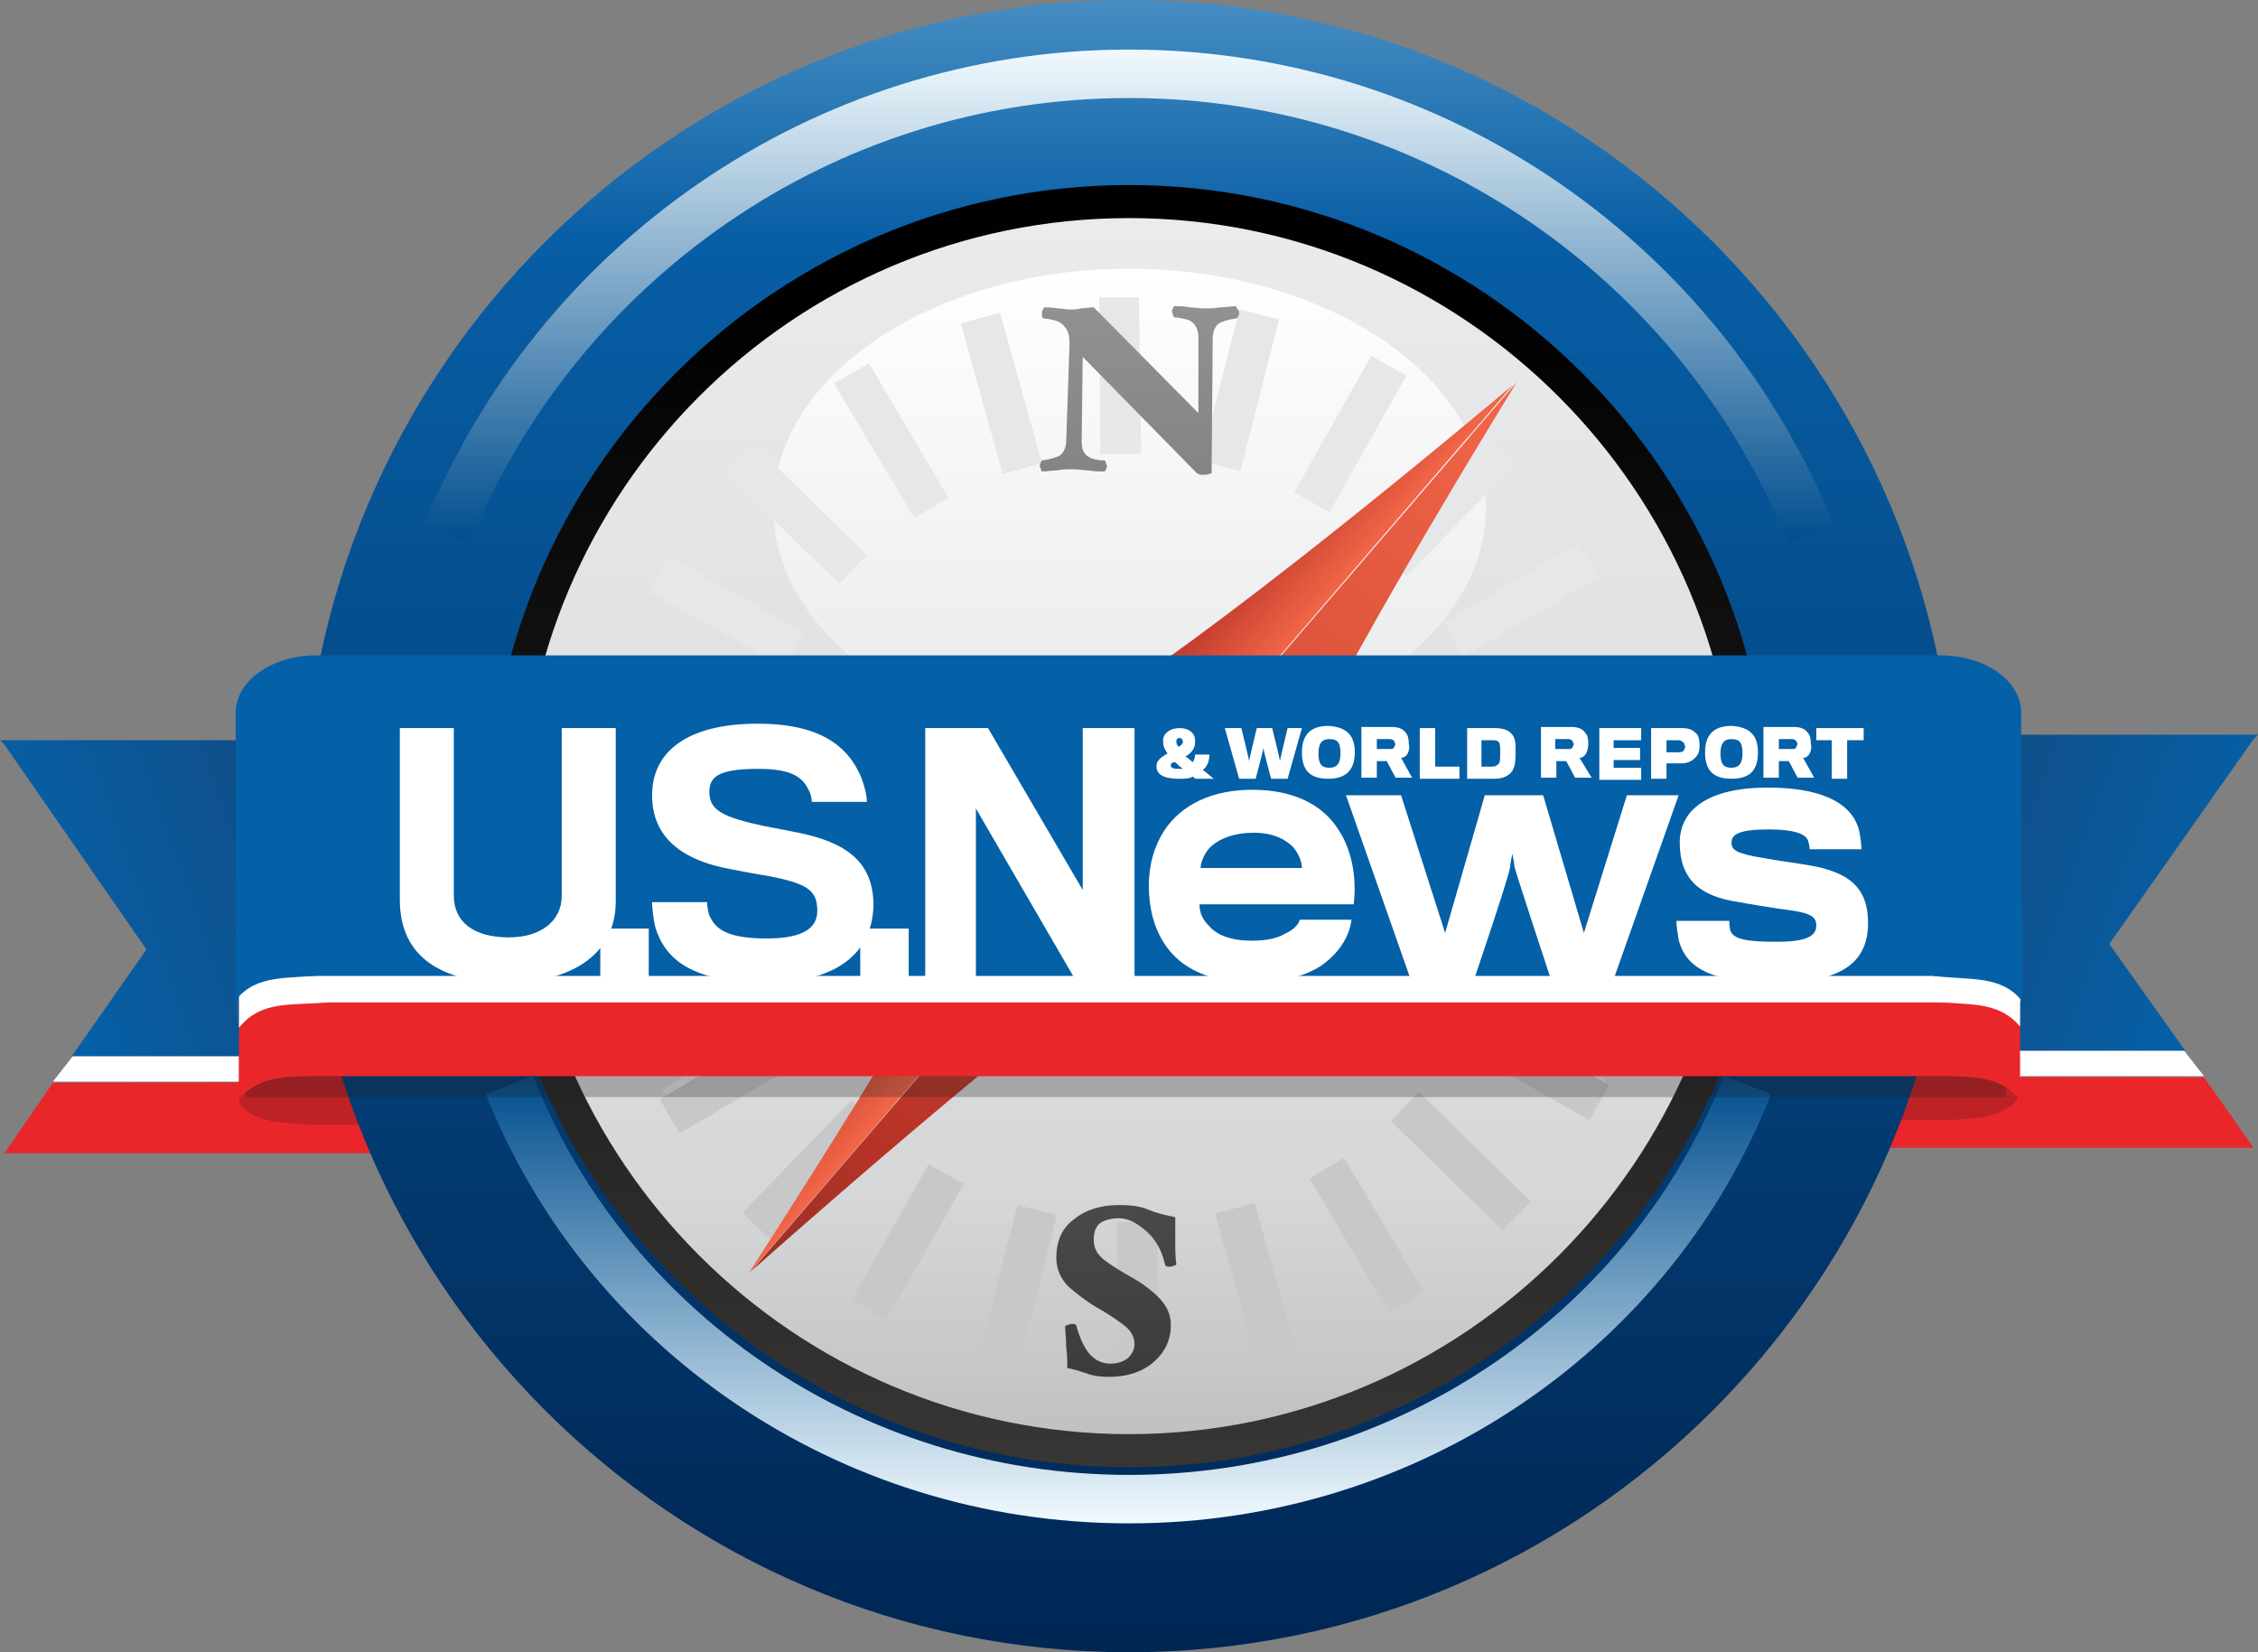 <?xml version="1.0" encoding="utf-8"?>
<!-- Generator: Adobe Illustrator 19.1.0, SVG Export Plug-In . SVG Version: 6.00 Build 0)  -->
<svg version="1.1" id="Layer_1" xmlns="http://www.w3.org/2000/svg" xmlns:xlink="http://www.w3.org/1999/xlink" x="0px" y="0px"
	 viewBox="0 0 205 150" enable-background="new 0 0 205 150" xml:space="preserve">
<rect x="0" y="0" width="205" height="150" fill="#808080" stroke="none"/>
<g>
	
		<linearGradient id="SVGID_1_" gradientUnits="userSpaceOnUse" x1="9647.819" y1="72.386" x2="9603.199" y2="87.75" gradientTransform="matrix(-1 0 0 1 9804.285 0)">
		<stop  offset="0" style="stop-color:#1B3D6C"/>
		<stop  offset="1" style="stop-color:#0561A8"/>
	</linearGradient>
	<polygon fill="url(#SVGID_1_)" points="205,66.7 204.6,67.1 191.5,85.7 198.4,95.4 158.4,95.4 158.4,95.4 158.4,66.7 	"/>
	<polygon fill="#E9272A" points="204.6,104.2 159.7,104.2 158.6,103.5 158.5,99 159.7,97.7 200.1,97.8 	"/>
	<polygon fill="#FFFFFF" points="200.1,97.7 158.4,97.7 158.4,97.4 158.4,95.4 198.3,95.4 	"/>
	<g>
		<path fill="#BE2126" d="M158.3,94.5c0,0,0.2,6.5,0.2,8.6c0,0.3-0.1,1,1.4,1.1c-4.2-1.9,3.3-3,6.3-2.7L158.3,94.5z"/>
		<path fill="#BE2126" d="M183.2,94.6v5.2c-1.6,1.8-3.8,1.7-6.4,1.9h-18.4v-7.1H183.2z"/>
	</g>
	<g>
		<linearGradient id="SVGID_2_" gradientUnits="userSpaceOnUse" x1="48.48" y1="72.883" x2="3.836" y2="88.255">
			<stop  offset="0" style="stop-color:#1B3D6C"/>
			<stop  offset="1" style="stop-color:#0561A8"/>
		</linearGradient>
		<polygon fill="url(#SVGID_2_)" points="0,67.2 0.4,67.6 13.3,86.2 6.5,95.9 46.5,95.9 46.5,95.9 46.5,67.2 		"/>
		<g>
			<polygon fill="#E9272A" points="0.4,104.7 45.3,104.7 46.4,104 46.4,99.5 45.3,98.2 4.8,98.3 			"/>
			<polygon fill="#FFFFFF" points="4.8,98.2 46.5,98.2 46.5,97.9 46.5,95.9 6.6,95.9 			"/>
		</g>
		<g>
			<path fill="#BE2126" d="M46.7,95c0,0-0.2,6.5-0.2,8.6c0,0.3,0.1,1-1.4,1.1c4.2-1.9-3.3-3-6.3-2.7L46.7,95z"/>
			<path fill="#BE2126" d="M21.7,95v5.2c1.6,1.8,3.8,1.7,6.4,1.9h18.4V95H21.7z"/>
		</g>
	</g>
	<linearGradient id="SVGID_3_" gradientUnits="userSpaceOnUse" x1="102.5" y1="0" x2="102.5" y2="150">
		<stop  offset="0" style="stop-color:#468DC2"/>
		<stop  offset="0.147" style="stop-color:#075EA5"/>
		<stop  offset="1" style="stop-color:#002653"/>
	</linearGradient>
	<path fill="url(#SVGID_3_)" d="M102.5,150c-41.4,0-75-33.6-75-75c0-41.4,33.6-75,75-75c41.4,0,75,33.6,75,75
		C177.5,116.4,143.9,150,102.5,150L102.5,150z"/>
	<linearGradient id="SVGID_4_" gradientUnits="userSpaceOnUse" x1="102.5" y1="133.224" x2="102.5" y2="16.771">
		<stop  offset="0" style="stop-color:#373635"/>
		<stop  offset="0.901" style="stop-color:#010101"/>
		<stop  offset="1" style="stop-color:#010101"/>
	</linearGradient>
	<path fill="url(#SVGID_4_)" d="M102.5,133.2c-32.1,0-58.2-26.1-58.2-58.2c0-32.1,26.1-58.2,58.2-58.2c32.1,0,58.2,26.1,58.2,58.2
		C160.7,107.1,134.6,133.2,102.5,133.2L102.5,133.2z"/>
	<linearGradient id="SVGID_5_" gradientUnits="userSpaceOnUse" x1="102.5" y1="130.174" x2="102.5" y2="19.819">
		<stop  offset="0" style="stop-color:#BFC1C3"/>
		<stop  offset="0.198" style="stop-color:#D6D7D9"/>
		<stop  offset="1" style="stop-color:#EAEBEC"/>
	</linearGradient>
	<path fill="url(#SVGID_5_)" d="M102.5,130.2c-30.4,0-55.2-24.8-55.2-55.2c0-30.4,24.7-55.2,55.2-55.2c30.4,0,55.2,24.8,55.2,55.2
		C157.7,105.4,132.9,130.2,102.5,130.2z"/>
	<linearGradient id="SVGID_6_" gradientUnits="userSpaceOnUse" x1="102.5" y1="67.786" x2="102.5" y2="24.358">
		<stop  offset="0" style="stop-color:#E8E9EA"/>
		<stop  offset="1" style="stop-color:#FFFFFF"/>
	</linearGradient>
	<path fill="url(#SVGID_6_)" d="M102.5,67.8c-17.8,0-32.3-9.7-32.3-21.7c0-12,14.5-21.7,32.3-21.7c17.8,0,32.4,9.7,32.4,21.7
		C134.9,58,120.3,67.8,102.5,67.8z"/>
	<linearGradient id="SVGID_7_" gradientUnits="userSpaceOnUse" x1="102.5" y1="49.334" x2="102.5" y2="4.425">
		<stop  offset="0" style="stop-color:#004E8E"/>
		<stop  offset="1" style="stop-color:#F1FAFE"/>
	</linearGradient>
	<path fill="url(#SVGID_7_)" d="M102.5,8.9c-27.1,0-50.3,16.8-59.9,40.5l0,0l-4.1-1.7c10.2-25.3,35.1-43.2,64-43.2l0,0
		c29,0,53.8,17.9,64,43.2l0,0l-4.1,1.7C152.8,25.6,129.6,8.9,102.5,8.9L102.5,8.9z"/>
	<linearGradient id="SVGID_8_" gradientUnits="userSpaceOnUse" x1="102.5" y1="97.735" x2="102.5" y2="138.32">
		<stop  offset="0" style="stop-color:#004E8E"/>
		<stop  offset="1" style="stop-color:#F1FAFE"/>
	</linearGradient>
	<path fill="url(#SVGID_8_)" d="M44.1,99.3L44.1,99.3l4.3-1.6c8.3,21.1,29.4,36.2,54.1,36.2l0,0c24.7,0,45.8-15.1,54-36.2l0,0
		l4.3,1.6c-8.9,22.8-31.7,39-58.3,39l0,0C75.8,138.3,53.1,122.1,44.1,99.3L44.1,99.3z"/>
	<g>
		<polygon fill="#E6E7E8" points="131.6,94.3 133.4,91.1 145.8,98.1 144,101.2 		"/>
		
			<rect x="140.9" y="78.9" transform="matrix(-0.248 0.969 -0.969 -0.248 261.434 -30.92)" fill="#E6E7E8" width="3.7" height="14.2"/>
		<polygon fill="#E6E7E8" points="136.9,77.1 136.9,73.5 151.1,73.3 151.1,77 		"/>
		
			<rect x="140.6" y="57.3" transform="matrix(0.269 0.963 -0.963 0.269 166.138 -90.059)" fill="#E6E7E8" width="3.7" height="14.2"/>
		<polygon fill="#E6E7E8" points="132.9,59.6 131.1,56.5 143.3,49.3 145.1,52.4 		"/>
		<polygon fill="#E6E7E8" points="127.7,52.3 125.1,49.7 135,39.5 137.6,42.1 		"/>
		<polygon fill="#E6E7E8" points="120.7,46.5 117.5,44.7 124.5,32.3 127.7,34.1 		"/>
		
			<rect x="110.7" y="28.3" transform="matrix(0.969 0.248 -0.248 0.969 12.286 -26.79)" fill="#E6E7E8" width="3.7" height="14.2"/>
		<polygon fill="#E6E7E8" points="103.6,41.2 99.9,41.2 99.8,27 103.4,27 		"/>
		
			<rect x="89.1" y="28.6" transform="matrix(0.963 -0.268 0.268 0.963 -6.242 25.703)" fill="#E6E7E8" width="3.7" height="14.2"/>
		<polygon fill="#E6E7E8" points="86.1,45.2 83,47 75.7,34.8 78.9,33 		"/>
		<polygon fill="#E6E7E8" points="78.7,50.4 76.2,53 66,43.1 68.6,40.5 		"/>
		<polygon fill="#E6E7E8" points="73,57.4 71.2,60.6 58.9,53.7 60.7,50.5 		"/>
		<polygon fill="#E6E7E8" points="69.5,65.6 68.5,69.2 54.8,65.6 55.7,62.1 		"/>
		<polygon fill="#E6E7E8" points="68.1,74.4 68.1,78.1 53.9,78.2 53.9,74.6 		"/>
		<polygon fill="#E6E7E8" points="69.1,83.3 70,86.8 56.4,90.7 55.4,87.1 		"/>
		<polygon fill="#E6E7E8" points="72.3,91.6 74.2,94.8 61.9,102 60.1,98.9 		"/>
	</g>
	<g>
		
			<rect x="60.4" y="59" transform="matrix(0.248 -0.969 0.969 0.248 -17.21 110.078)" fill="#C7C8CA" width="3.7" height="14.2"/>
		<polygon fill="#C7C8CA" points="68.1,75 68.1,78.7 53.9,78.8 53.9,75.2 		"/>
		
			<rect x="60.8" y="80.6" transform="matrix(-0.268 -0.963 0.963 -0.268 -5.106 171.547)" fill="#C7C8CA" width="3.7" height="14.2"/>
		<polygon fill="#C7C8CA" points="72.1,92.5 73.9,95.7 61.7,102.9 59.9,99.8 		"/>
		<polygon fill="#C7C8CA" points="77.3,99.9 79.9,102.5 70,112.6 67.4,110.1 		"/>
		<polygon fill="#C7C8CA" points="84.3,105.7 87.5,107.5 80.5,119.8 77.3,118.1 		"/>
		
			<rect x="90.7" y="109.7" transform="matrix(-0.969 -0.248 0.248 -0.969 153.127 252.871)" fill="#C7C8CA" width="3.7" height="14.2"/>
		<polygon fill="#C7C8CA" points="101.4,111 105.1,110.9 105.2,125.1 101.6,125.2 		"/>
		
			<rect x="112.3" y="109.4" transform="matrix(-0.963 0.269 -0.269 -0.963 255.288 198.019)" fill="#C7C8CA" width="3.7" height="14.2"/>
		<polygon fill="#C7C8CA" points="118.9,107 122,105.1 129.3,117.3 126.1,119.2 		"/>
		<polygon fill="#C7C8CA" points="126.3,101.8 128.8,99.1 139,109.1 136.4,111.7 		"/>
		<polygon fill="#C7C8CA" points="132,94.7 133.8,91.5 146.1,98.5 144.3,101.7 		"/>
		<polygon fill="#C7C8CA" points="135.6,86.5 136.5,83 150.2,86.5 149.3,90.1 		"/>
		<polygon fill="#C7C8CA" points="136.9,77.7 136.9,74.1 151.1,73.9 151.1,77.6 		"/>
		<polygon fill="#C7C8CA" points="135.9,68.9 134.9,65.3 148.6,61.5 149.6,65 		"/>
	</g>
	<linearGradient id="SVGID_9_" gradientUnits="userSpaceOnUse" x1="102.5" y1="124.824" x2="102.5" y2="27.97">
		<stop  offset="0" style="stop-color:#3C3C3B"/>
		<stop  offset="1" style="stop-color:#919191"/>
	</linearGradient>
	<path fill="url(#SVGID_9_)" d="M99.4,118.6c-0.8-0.5-1.6-1.1-2.4-1.8c-0.7-0.7-1.1-1.6-1.1-2.6c0-1.5,0.5-2.7,1.6-3.5
		c1.1-0.9,2.5-1.3,4.1-1.3c1,0,1.9,0.1,2.6,0.4c0.7,0.3,1.5,0.5,2.5,0.7c0,0.5,0,1.2,0,2c0,0.9,0,1.6,0.1,2.3c0,0-0.1,0.1-0.2,0.1
		c-0.1,0-0.2,0.1-0.3,0.1c-0.1,0-0.2,0-0.3,0c-0.1,0-0.1-0.1-0.2-0.1c-0.3-1.3-0.8-2.3-1.7-3.1c-0.9-0.8-1.7-1.2-2.5-1.2
		c-0.8,0-1.4,0.2-1.8,0.5c-0.4,0.4-0.5,0.9-0.5,1.5c0,0.8,0.4,1.4,1.1,1.9c0.7,0.5,1.5,1,2.4,1.5c0.9,0.5,1.7,1.1,2.4,1.8
		c0.7,0.7,1.1,1.5,1.1,2.5c0,1.3-0.5,2.4-1.5,3.3c-1,0.9-2.4,1.4-4.1,1.4c-0.8,0-1.5-0.1-2-0.3c-0.6-0.2-1.2-0.4-1.8-0.5
		c0-0.5,0-1.2-0.1-1.9c0-0.8-0.1-1.4-0.1-1.9c0,0,0.1-0.1,0.2-0.1c0.1,0,0.2-0.1,0.3-0.1c0.1,0,0.2,0,0.3,0c0.1,0,0.2,0.1,0.2,0.1
		c0.3,1.1,0.7,2,1.2,2.6c0.5,0.6,1.2,0.9,1.9,0.9c0.7,0,1.2-0.2,1.6-0.5c0.4-0.4,0.6-0.8,0.6-1.3c0-0.7-0.4-1.3-1.1-1.8
		C101.1,119.6,100.3,119.1,99.4,118.6z M140.7,85c-0.8-0.1-1.6-0.2-2.5-0.3c-0.9-0.1-1.7-0.2-2.5-0.2c0-0.9,0.1-2,0.1-3.4
		c0-1.4,0-2.4,0-3.3c0-0.8,0-2,0-3.5c0-1.5-0.1-2.7-0.1-3.4c0,0,0.1-0.1,0.2-0.1c0.1,0,0.2-0.1,0.3-0.1c0.1,0,0.2,0,0.3,0.1
		c0.1,0,0.2,0.1,0.2,0.1c0.1,0.8,0.3,1.4,0.5,1.7c0.3,0.3,0.7,0.4,1.3,0.4h9.4c0.6,0,1-0.1,1.3-0.4c0.3-0.3,0.4-0.8,0.5-1.7
		c0,0,0.1-0.1,0.2-0.1c0.1,0,0.2-0.1,0.3-0.1c0.1,0,0.2,0,0.3,0.1c0.1,0,0.2,0.1,0.2,0.1c0,0.8,0,1.8-0.1,3.2c0,1.4,0,2.6,0,3.5
		c0,0.8,0,1.9,0,3.3c0,1.4,0,2.5,0.1,3.4c-0.6,0-1.3,0-2.3,0c-0.9,0-1.8,0.1-2.5,0.1c-0.1,0-0.1-0.1-0.2-0.2
		c-0.1-0.1-0.1-0.3-0.1-0.4c0-0.1,0-0.2,0-0.3c0-0.1,0.1-0.1,0.1-0.1c0.9-0.1,1.7-0.5,2.6-1.1c0.8-0.6,1.2-1.5,1.2-2.7v-1.3
		c0-0.3-0.1-0.6-0.2-0.8c-0.1-0.3-0.5-0.4-1-0.4h-4.4v0.7c0,0.7,0.2,1.3,0.6,1.7c0.4,0.4,1,0.7,1.7,0.8c0,0,0.1,0.1,0.1,0.2
		c0,0.1,0.1,0.2,0.1,0.3c0,0.1,0,0.2-0.1,0.3c0,0.1-0.1,0.2-0.1,0.2c-0.5,0-1,0-1.5-0.1c-0.5,0-0.9-0.1-1.4-0.1c-0.5,0-1,0-1.4,0.1
		c-0.4,0-0.9,0.1-1.4,0.1c0,0-0.1-0.1-0.1-0.2c0-0.1-0.1-0.2-0.1-0.3c0-0.1,0-0.2,0.1-0.3c0-0.1,0.1-0.2,0.1-0.2
		c0.7-0.1,1.3-0.3,1.7-0.7c0.4-0.4,0.6-1,0.6-1.8v-0.7h-4.5c-0.5,0-0.8,0.1-1,0.4c-0.2,0.3-0.2,0.5-0.2,0.8v1.1c0,1.1,0.4,2,1.2,2.9
		c0.8,0.8,1.7,1.4,2.9,1.6c0,0,0.1,0,0.1,0.1c0,0.1,0,0.1,0,0.2c0,0.2,0,0.3-0.1,0.5C140.9,84.9,140.8,85,140.7,85z M112.5,28.4
		c0,0.1,0,0.2-0.1,0.3c0,0.1-0.1,0.2-0.1,0.2c-0.8,0.1-1.4,0.3-1.7,0.5c-0.3,0.3-0.5,0.7-0.5,1.3L110,42.9c0,0,0,0.1-0.1,0.1
		c-0.1,0-0.2,0.1-0.5,0.1c-0.2,0-0.3,0-0.4,0c-0.1,0-0.2-0.1-0.3-0.1L98.3,32.4l-0.1,7.6c0,0.6,0.1,1,0.4,1.3
		c0.3,0.3,0.9,0.5,1.7,0.5c0,0,0.1,0.1,0.1,0.2c0,0.1,0.1,0.2,0.1,0.3c0,0.1,0,0.2-0.1,0.3c0,0.1-0.1,0.2-0.1,0.2
		c-0.5,0-1,0-1.5-0.1c-0.5,0-0.9-0.1-1.4-0.1c-0.5,0-1,0-1.4,0.1c-0.4,0-0.9,0.1-1.4,0.1c0,0-0.1-0.1-0.1-0.2c0-0.1-0.1-0.2-0.1-0.3
		c0-0.1,0-0.2,0.1-0.3c0-0.1,0.1-0.2,0.1-0.2c0.8-0.1,1.4-0.3,1.7-0.5c0.3-0.3,0.5-0.7,0.5-1.3l0.3-8.7c0-0.8-0.1-1.3-0.5-1.7
		c-0.3-0.4-0.9-0.6-1.9-0.7c0,0-0.1-0.1-0.1-0.2c0-0.1,0-0.2,0-0.3c0-0.1,0-0.2,0.1-0.3c0-0.1,0.1-0.2,0.1-0.2c0.3,0,0.7,0,1.2,0.1
		c0.5,0,0.8,0.1,1.1,0.1c0.3,0,0.7,0,1-0.1c0.3,0,0.7-0.1,1.2-0.1l9.5,9.6v-6.9c0-0.6-0.2-1-0.5-1.3c-0.3-0.3-0.9-0.4-1.7-0.5
		c0,0-0.1-0.1-0.1-0.2c0-0.1-0.1-0.2-0.1-0.3c0-0.1,0-0.2,0.1-0.3c0-0.1,0.1-0.2,0.1-0.2c0.6,0,1,0,1.4,0.1c0.4,0,0.8,0.1,1.3,0.1
		c0.5,0,1,0,1.5-0.1c0.5,0,1-0.1,1.4-0.1c0,0,0.1,0.1,0.1,0.2C112.5,28.2,112.5,28.3,112.5,28.4z M54.9,66.3c0.1,0,0.2,0,0.3,0.1
		c0.1,0,0.2,0.1,0.2,0.2c0,0.4,0.2,0.8,0.7,1.2c0.4,0.4,1,0.7,1.7,1.1l11.7,5.9c0,0,0.1,0.1,0.1,0.2c0,0.1,0.1,0.3,0.1,0.4
		c0,0.2,0,0.3-0.1,0.4c0,0.1-0.1,0.2-0.1,0.2L64,78.6l5.4,3.7c0,0,0.1,0.1,0.1,0.2c0,0.1,0.1,0.2,0.1,0.5c0,0.1,0,0.3-0.1,0.4
		c0,0.1-0.1,0.2-0.1,0.2l-11.9,5.6c-0.8,0.4-1.3,0.7-1.6,0.9c-0.3,0.2-0.5,0.7-0.6,1.6c0,0-0.1,0.1-0.2,0.1
		c-0.1,0.1-0.2,0.1-0.3,0.1c-0.1,0-0.2,0-0.3,0c-0.1,0-0.2-0.1-0.2-0.1c0-0.7,0-1.3,0.1-1.9c0-0.6,0.1-1.2,0.1-1.8s0-1.2-0.1-1.6
		c0-0.4-0.1-1-0.1-1.7c0,0,0.1-0.1,0.2-0.1c0.1,0,0.2-0.1,0.3-0.1c0.1,0,0.2,0,0.3,0c0.1,0,0.2,0,0.2,0.1c0,0.4,0.1,0.6,0.2,0.8
		c0.1,0.2,0.3,0.2,0.4,0.2c0.1,0,0.3,0,0.6-0.1c0.2-0.1,0.4-0.2,0.6-0.3l8.5-4l-2.9-2.1l-5.3,2.5c-0.9,0.4-1.5,0.8-1.7,1.1
		c-0.2,0.3-0.4,0.6-0.4,0.9c0,0-0.1,0.1-0.2,0.1c-0.1,0.1-0.2,0.1-0.3,0.1c-0.1,0-0.2,0-0.3-0.1c-0.1,0-0.2-0.1-0.2-0.1
		c0-0.7,0-1.3,0.1-1.7c0-0.4,0.1-1,0.1-1.6c0-0.6,0-1.2-0.1-1.7c0-0.5-0.1-1-0.1-1.7c0,0,0.1-0.1,0.2-0.1c0.1,0,0.2-0.1,0.3-0.1
		c0.1,0,0.2,0,0.3,0c0.1,0,0.2,0,0.2,0.1c0,0.4,0.1,0.7,0.2,0.8c0.1,0.2,0.3,0.3,0.5,0.3c0.2,0,0.3,0,0.5-0.1
		c0.2-0.1,0.3-0.1,0.5-0.2l2-1l-1.8-1.2c-0.3-0.2-0.6-0.4-0.8-0.5c-0.2-0.1-0.4-0.2-0.6-0.2c-0.2,0-0.4,0.1-0.5,0.3
		c-0.1,0.2-0.2,0.5-0.2,0.9c0,0-0.1,0.1-0.2,0.1c-0.1,0-0.2,0-0.3,0c-0.1,0-0.2,0-0.3-0.1c-0.1,0-0.2-0.1-0.2-0.1
		c0-0.5,0-0.9,0.1-1.3c0-0.4,0.1-0.7,0.1-0.9c0-0.3,0-0.6-0.1-0.9c0-0.3-0.1-0.6-0.1-1.1c0,0,0-0.1,0.1-0.1c0.1,0,0.2,0,0.3,0
		c0.1,0,0.2,0,0.3,0.1c0.1,0,0.2,0.1,0.2,0.2c0,0.3,0.2,0.6,0.4,0.9c0.3,0.3,0.6,0.6,1,0.9l3.6,2.5l4.6-2.2l-7.6-3.8
		c-0.3-0.1-0.5-0.2-0.7-0.3c-0.2-0.1-0.4-0.1-0.6-0.1c-0.2,0-0.4,0.1-0.6,0.2c-0.1,0.2-0.2,0.4-0.2,0.9c0,0-0.1,0.1-0.2,0.1
		c-0.1,0-0.2,0-0.3,0c-0.1,0-0.2,0-0.3-0.1c-0.1,0-0.2-0.1-0.2-0.1c0-0.5,0-0.9,0.1-1.2c0-0.3,0.1-0.6,0.1-0.9c0-0.4,0-0.7-0.1-1
		c0-0.3-0.1-0.7-0.1-1.2c0,0,0-0.1,0.1-0.1C54.7,66.4,54.8,66.3,54.9,66.3z"/>
	<g>
		<g>
			
				<linearGradient id="SVGID_10_" gradientUnits="userSpaceOnUse" x1="58.928" y1="0.925" x2="58.928" y2="11.474" gradientTransform="matrix(0.687 -0.797 0.758 0.653 53.398 114.806)">
				<stop  offset="0" style="stop-color:#953126"/>
				<stop  offset="0.147" style="stop-color:#B73226"/>
				<stop  offset="1" style="stop-color:#F26648"/>
			</linearGradient>
			<path fill="url(#SVGID_10_)" d="M137.3,35c-30.5,25.6-40.4,30.8-40.4,30.8s-4.4,11.8-29,49.9L137.3,35z"/>
			
				<linearGradient id="SVGID_11_" gradientUnits="userSpaceOnUse" x1="7.473" y1="11.604" x2="7.473" y2="11.604" gradientTransform="matrix(0.687 -0.797 0.758 0.653 53.398 114.806)">
				<stop  offset="0" style="stop-color:#953126"/>
				<stop  offset="0.147" style="stop-color:#B73226"/>
				<stop  offset="1" style="stop-color:#F26648"/>
			</linearGradient>
			<polygon fill="url(#SVGID_11_)" points="67.3,116.4 67.3,116.4 67.3,116.4 			"/>
		</g>
		<g>
			
				<linearGradient id="SVGID_12_" gradientUnits="userSpaceOnUse" x1="8.758" y1="16.874" x2="109.951" y2="16.874" gradientTransform="matrix(0.687 -0.797 0.758 0.653 53.398 114.806)">
				<stop  offset="0" style="stop-color:#953126"/>
				<stop  offset="0.147" style="stop-color:#B73226"/>
				<stop  offset="1" style="stop-color:#F26648"/>
			</linearGradient>
			<path fill="url(#SVGID_12_)" d="M137.7,34.7c-20.8,33.9-24.5,44.6-24.5,44.6s-11,6-45,36.1L137.7,34.7z"/>
			
				<linearGradient id="SVGID_13_" gradientUnits="userSpaceOnUse" x1="7.908" y1="11.472" x2="7.908" y2="11.472" gradientTransform="matrix(0.687 -0.797 0.758 0.653 53.398 114.806)">
				<stop  offset="0" style="stop-color:#953126"/>
				<stop  offset="0.147" style="stop-color:#B73226"/>
				<stop  offset="1" style="stop-color:#F26648"/>
			</linearGradient>
			<polygon fill="url(#SVGID_13_)" points="67.5,116 67.5,116 67.5,116 			"/>
		</g>
	</g>
	<g>
		<linearGradient id="SVGID_14_" gradientUnits="userSpaceOnUse" x1="102.501" y1="70.614" x2="102.501" y2="83.723">
			<stop  offset="0" style="stop-color:#555555"/>
			<stop  offset="1" style="stop-color:#010101"/>
		</linearGradient>
		<path fill="url(#SVGID_14_)" d="M109.1,74.3c0,3.6-2.9,6.6-6.6,6.6c-3.6,0-6.6-2.9-6.6-6.6c0-3.6,2.9-6.6,6.6-6.6
			C106.1,67.7,109.1,70.7,109.1,74.3z"/>
		<linearGradient id="SVGID_15_" gradientUnits="userSpaceOnUse" x1="102.5" y1="81.623" x2="102.5" y2="66.975">
			<stop  offset="0" style="stop-color:#9E9E9E"/>
			<stop  offset="1" style="stop-color:#FDFEFF"/>
		</linearGradient>
		<path fill="url(#SVGID_15_)" d="M102.5,67c-4,0-7.3,3.3-7.3,7.3c0,4.1,3.3,7.3,7.3,7.3c4,0,7.3-3.3,7.3-7.3
			C109.8,70.2,106.5,67,102.5,67z M107.3,74.3c0,2.7-2.2,4.8-4.8,4.8c-2.7,0-4.8-2.2-4.8-4.8c0-2.7,2.2-4.8,4.8-4.8
			C105.2,69.4,107.3,71.6,107.3,74.3z"/>
	</g>
	<g>
		<g>
			<rect x="22.3" y="88.9" opacity="0.27" fill="#231F20" width="159.8" height="10.7"/>
			<path fill="#0460A7" d="M183.5,91.9c0,2.9-3.3,5.2-7.3,5.2H28.7c-4,0-7.3-2.3-7.3-5.2V64.7c0-2.9,3.3-5.2,7.3-5.2h147.5
				c4,0,7.3,2.3,7.3,5.2V91.9z"/>
			<g>
				<rect x="22.2" y="90.5" fill="#E9272A" width="161.2" height="7.2"/>
				<rect x="30.4" y="59.7" fill="#0460A7" width="143.5" height="28.8"/>
				<g id="U.S.News_1_">
					<path fill="#FFFFFF" d="M46,89.2c-5.6,0-9.7-2.1-9.7-7.5c0-0.5,0-15.6,0-15.6h4.9c0,0,0,14.8,0,15.2c0,2.4,1.8,3.8,5,3.8
						c2.8,0,4.8-1.4,4.8-3.8c0-0.4,0-15.2,0-15.2h4.9c0,0,0,15.5,0,15.9C55.8,86.8,51.7,89.2,46,89.2z"/>
					<path fill="#FFFFFF" d="M54.5,88.9v-4.6h4.4v4.6H54.5z"/>
					<path fill="#FFFFFF" d="M69.6,89.2c-6.8,0-9.2-2.1-10.1-5c-0.2-0.8-0.3-1.9-0.3-2.3h5c0,0.4,0.1,1.1,0.3,1.4
						c0.6,1.3,2.1,1.9,5.1,1.9c3.4,0,4.6-1,4.6-2.5c0-1.9-0.9-2.5-4.6-3.2c-0.7-0.1-2.3-0.4-3.3-0.6c-4.4-0.8-7.1-2.9-7.1-6.7
						c0-3.9,3.1-6.5,9.6-6.5c5.6,0,8.2,2,9.4,4.9c0.3,0.8,0.5,1.6,0.5,2.2h-5c0-0.3-0.1-0.8-0.3-1.1c-0.6-1.3-1.8-1.9-4.6-1.9
						c-3.7,0-4.4,0.8-4.4,2.1c0,1.7,1.3,2.3,5,3.1c1.1,0.2,2.6,0.5,3.1,0.6c4.4,0.9,6.8,2.7,6.8,6.6C79.2,86.5,76,89.2,69.6,89.2z"
						/>
					<path fill="#FFFFFF" d="M78.1,88.9v-4.6h4.4v4.6H78.1z"/>
					<path fill="#FFFFFF" d="M97.6,88.9l-9-15.5v15.5H84V66.1h5.7l8.6,14.7V66.1h4.7v22.8H97.6z"/>
					<path fill="#FFFFFF" d="M119.9,87.7c-1.4,0.9-3.5,1.5-6.1,1.5c-3.7,0-6.6-1.1-8.2-3.7c-0.8-1.3-1.3-3-1.3-5.1
						c0-1.9,0.5-3.6,1.4-5c1.6-2.4,4.4-3.7,8-3.7c3.8,0,6.4,1.4,7.8,3.6c1.2,1.8,1.7,4.3,1.4,6.8h-14c0,0.8,0.3,1.4,0.9,2
						c0.7,0.8,2,1.3,3.8,1.3c1.4,0,2.3-0.2,3-0.6c0.9-0.4,1.3-0.9,1.4-1.3h4.7C122.5,85.1,121.5,86.6,119.9,87.7z M117.4,76.9
						c-0.7-0.7-1.8-1.3-3.6-1.3c-1.7,0-3,0.5-3.8,1.2c-0.6,0.5-1,1.5-1,2h9.2C118.2,78.4,118,77.6,117.4,76.9z"/>
					<path fill="#FFFFFF" d="M146.5,88.9h-5.7c0,0-3.2-9.7-3.3-10.2c0-0.2-0.2-1.2-0.2-1.2s-0.2,1-0.2,1.2c0,0.6-3.3,10.3-3.3,10.3
						h-5.7l-5.9-16.8h5l4,12.5l3.6-12.5h5.3l3.7,12.5l3.9-12.5h4.7L146.5,88.9z"/>
					<path fill="#FFFFFF" d="M161.3,89.2c-5.6,0-8.2-1.1-8.9-3.9c-0.1-0.7-0.2-1.1-0.2-1.7h4.8c0,0.2,0,0.5,0.1,0.9
						c0.3,0.8,1.6,1,4.2,1c2.7,0,3.6-0.5,3.6-1.5c0-1-1-1.2-3.4-1.5c-0.6-0.1-2.6-0.4-3.6-0.6c-3.6-0.5-5.4-2.1-5.4-5.4
						c0-3,2.6-5,8-5c4.5,0,7.4,1.2,8.2,3.6c0.2,0.6,0.3,1.7,0.3,2h-4.7c0-0.2-0.1-0.7-0.2-0.9c-0.3-0.5-1.2-0.9-3.5-0.9
						c-2.6,0-3.4,0.4-3.4,1.2c0,0.7,0.5,1,2.9,1.4c1,0.2,3.3,0.5,3.8,0.6c4,0.6,5.7,2.1,5.7,5.3C169.6,87.5,167,89.2,161.3,89.2z"/>
				</g>
				<g id="_x26__World_Report_1_">
					<path fill="#FFFFFF" d="M108.3,69.2c0.1-0.2,0.2-0.4,0.2-0.7h1.3c0,0.6-0.2,1.1-0.6,1.4c0.3,0.2,0.6,0.5,1,0.8h-1.7
						c-0.1-0.1-0.1-0.1-0.2-0.2c-0.3,0.2-0.8,0.2-1.2,0.2c-1.1,0-2-0.2-2.1-1c0-0.1,0-0.2,0-0.2c0-0.5,0.5-0.8,1-1.1
						c-0.3-0.4-0.4-0.7-0.4-1c0-0.1,0-0.2,0-0.2c0-0.6,0.6-1.1,1.5-1.1c0.9,0,1.4,0.5,1.4,1.1c0,0,0,0.2,0,0.2c0,0.6-0.4,1-0.9,1.3
						C107.8,68.7,108,69,108.3,69.2z M106.3,69.5c0,0.2,0.2,0.3,0.7,0.3c0.1,0,0.3,0,0.4,0c-0.3-0.2-0.5-0.4-0.7-0.6
						C106.4,69.2,106.3,69.3,106.3,69.5z M107.4,67.4C107.4,67.4,107.4,67.3,107.4,67.4c0-0.2-0.1-0.4-0.3-0.4
						c-0.2,0-0.3,0.1-0.3,0.3c0,0,0,0.1,0,0.1c0,0.1,0.1,0.3,0.2,0.4C107.2,67.7,107.3,67.6,107.4,67.4z"/>
					<path fill="#FFFFFF" d="M116.9,70.7h-1.5c0,0-0.7-2.6-0.7-2.8c0,0.2-0.7,2.8-0.7,2.8h-1.5l-1.3-4.6h1.5c0,0,0.7,2.8,0.7,3
						c0-0.1,0.7-3,0.7-3h1.4c0,0,0.7,2.8,0.7,3c0-0.1,0.7-3,0.7-3h1.3L116.9,70.7z"/>
					<path fill="#FFFFFF" d="M123,68.3c0,1.6-0.8,2.4-2.4,2.4c-1.7,0-2.4-0.8-2.4-2.4c0-1.5,0.7-2.4,2.4-2.4
						C122.3,66,123,66.8,123,68.3z M121.7,68.4c0-0.9-0.2-1.3-1-1.3c-0.7,0-1,0.4-1,1.3c0,1,0.3,1.3,1,1.3
						C121.3,69.7,121.7,69.4,121.7,68.4z"/>
					<path fill="#FFFFFF" d="M127.8,68.4c-0.1,0.2-0.3,0.4-0.6,0.4l1,1.8h-1.5l-0.8-1.5H125v1.5h-1.4v-4.6h2.8c0.6,0,1,0.2,1.2,0.5
						c0.2,0.2,0.3,0.5,0.3,1C128,67.9,127.9,68.2,127.8,68.4z M126.6,67.3c-0.1-0.1-0.2-0.2-0.4-0.2H125v0.9h1.2
						c0.2,0,0.3,0,0.4-0.2c0-0.1,0.1-0.2,0.1-0.3C126.6,67.5,126.6,67.4,126.6,67.3z"/>
					<path fill="#FFFFFF" d="M128.9,70.7v-4.6h1.4v3.5h2.2v1.1H128.9z"/>
					<path fill="#FFFFFF" d="M135.7,70.7h-2.5v-4.6h2.5c0.8,0,1.3,0.2,1.6,0.6c0.3,0.4,0.3,0.8,0.3,1.6c0,1-0.1,1.3-0.3,1.7
						C137,70.4,136.5,70.7,135.7,70.7z M136.2,68.3c0-0.3,0-0.8-0.1-0.9c-0.2-0.2-0.3-0.2-0.7-0.2h-0.9v2.4h0.9
						c0.4,0,0.5-0.1,0.7-0.3C136.2,69.2,136.2,68.7,136.2,68.3z"/>
					<path fill="#FFFFFF" d="M144,68.4c-0.1,0.2-0.3,0.4-0.6,0.4l1.1,1.8h-1.5l-0.8-1.5h-0.9v1.5h-1.4v-4.6h2.8c0.6,0,1,0.2,1.2,0.5
						c0.2,0.2,0.3,0.5,0.3,1C144.2,67.9,144.1,68.2,144,68.4z M142.8,67.3c-0.1-0.1-0.2-0.2-0.4-0.2h-1.2v0.9h1.2
						c0.2,0,0.3,0,0.4-0.2c0-0.1,0.1-0.2,0.1-0.3C142.8,67.5,142.8,67.4,142.8,67.3z"/>
					<path fill="#FFFFFF" d="M145.2,70.7v-4.6h3.8v1.1h-2.5v0.7h2.4v1.1h-2.4v0.7h2.5v1.1H145.2z"/>
					<path fill="#FFFFFF" d="M153.9,68.8c-0.3,0.3-0.7,0.5-1.2,0.5c-0.2,0-1.4,0-1.4,0v1.4h-1.4v-4.6h2.8c0.5,0,0.9,0.1,1.2,0.4
						c0.3,0.2,0.4,0.6,0.4,1.2C154.3,68.2,154.2,68.5,153.9,68.8z M152.8,67.4c-0.1-0.1-0.2-0.2-0.4-0.2h-1.1v1.1c0,0,1.1,0,1.1,0
						c0.3,0,0.4-0.1,0.5-0.2c0-0.1,0.1-0.2,0.1-0.3C152.9,67.5,152.9,67.4,152.8,67.4z"/>
					<path fill="#FFFFFF" d="M159.6,68.3c0,1.6-0.7,2.4-2.4,2.4c-1.7,0-2.4-0.8-2.4-2.4c0-1.5,0.7-2.4,2.4-2.4
						C158.9,66,159.6,66.8,159.6,68.3z M158.2,68.4c0-0.9-0.2-1.3-1-1.3c-0.7,0-1,0.4-1,1.3c0,1,0.3,1.3,1,1.3
						C157.8,69.7,158.2,69.4,158.2,68.4z"/>
					<path fill="#FFFFFF" d="M164.3,68.4c-0.1,0.2-0.3,0.4-0.6,0.4l1,1.8h-1.5l-0.8-1.5h-0.9v1.5h-1.4v-4.6h2.8c0.6,0,1,0.2,1.2,0.5
						c0.2,0.2,0.3,0.5,0.3,1C164.5,67.9,164.4,68.2,164.3,68.4z M163.1,67.3c-0.1-0.1-0.2-0.2-0.4-0.2h-1.2v0.9h1.2
						c0.2,0,0.3,0,0.4-0.2c0-0.1,0.1-0.2,0.1-0.3C163.2,67.5,163.1,67.4,163.1,67.3z"/>
					<path fill="#FFFFFF" d="M167.7,67.2v3.5h-1.4v-3.5h-1.4v-1.1h4.3v1.1H167.7z"/>
				</g>
				<path fill="#E9272A" d="M21.7,90.4v9.4c2-2.4,4.7-1.9,8.1-2.3L21.7,90.4z"/>
				<rect x="22" y="88.6" fill="#FFFFFF" width="161.4" height="2.4"/>
				<path fill="#FFFFFF" d="M21.7,83.8v9.5c2-2.5,4.7-2,8.1-2.3L21.7,83.8z"/>
				<path fill="#0460A7" d="M21.4,81.3v9.5c1.9-2.4,4.7-1.9,8.1-2.3L21.4,81.3z"/>
				<path fill="#E9272A" d="M183.3,90.4v9.4c-1.9-2.4-4.7-1.9-8.1-2.3L183.3,90.4z"/>
				<path fill="#0460A7" d="M183.5,81.3v9.5c-1.9-2.4-4.7-1.9-8.1-2.3L183.5,81.3z"/>
			</g>
		</g>
		<path fill="#FFFFFF" d="M183.4,83.8l-8,7.1c3.3,0.4,6-0.1,8,2.3V83.8z"/>
		<path fill="#0460A7" d="M183.6,81.4v9.5c-1.9-2.4-4.7-1.9-8.1-2.3L183.6,81.4z"/>
	</g>
</g>
</svg>
